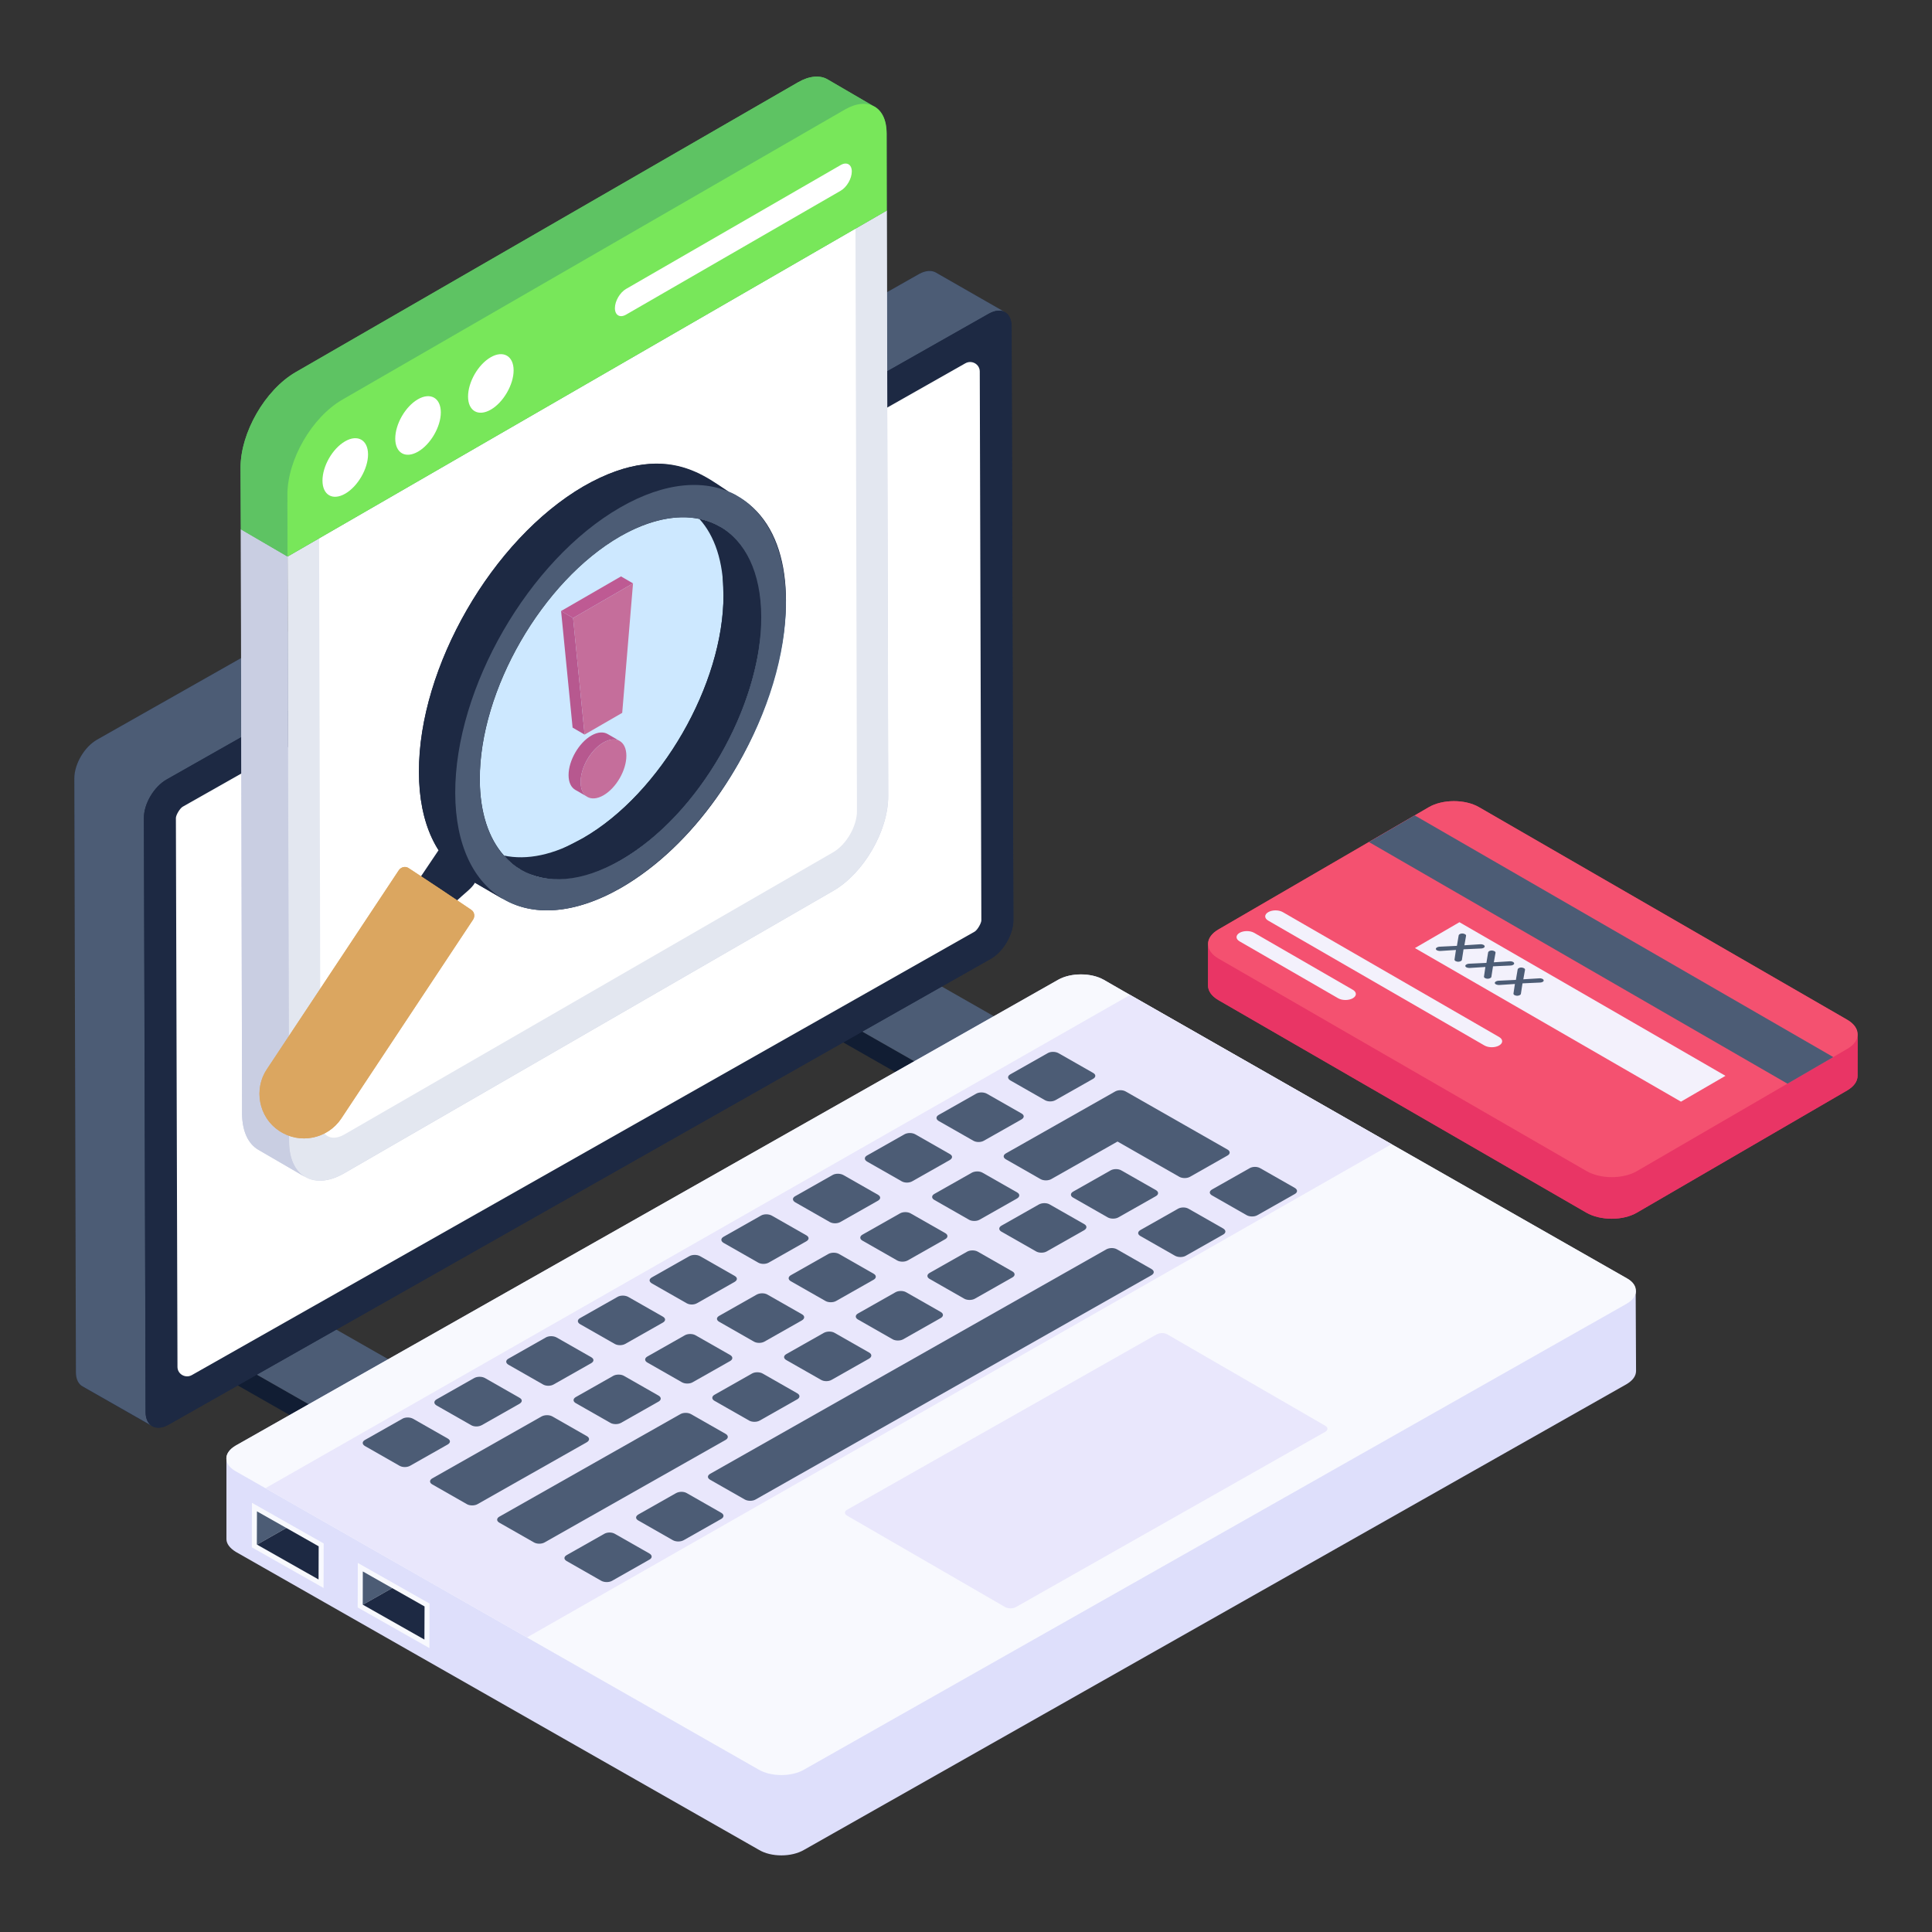 <svg width="72" height="72" viewBox="0 0 72 72" fill="none" xmlns="http://www.w3.org/2000/svg">
<rect x="0" y="0" width="72" height="72" fill="#333333" stroke="none"/>
<path d="M5.654 48.996L5.657 49.804L12.239 53.558L12.237 52.749L5.654 48.996Z" fill="#111D33"/>
<path d="M12.236 52.749L12.239 53.558L15.202 51.88L15.199 51.071L12.236 52.749Z" fill="#1D2943"/>
<path d="M5.654 48.996L12.237 52.749L15.2 51.071L8.617 47.317L5.654 48.996Z" fill="#4C5C75"/>
<path d="M28.217 36.21L28.219 37.019L34.802 40.773L34.8 39.964L28.217 36.21Z" fill="#111D33"/>
<path d="M34.799 39.964L34.801 40.773L37.764 39.094L37.762 38.286L34.799 39.964Z" fill="#1D2943"/>
<path d="M28.217 36.21L34.8 39.964L37.763 38.286L31.18 34.532L28.217 36.21Z" fill="#4C5C75"/>
<path d="M37.765 34.294C37.765 34.82 37.391 35.471 36.92 35.734L6.279 53.097C5.988 53.263 5.725 53.235 5.572 53.069C5.6 53.111 5.628 53.138 5.669 53.152L3.08 51.671C2.928 51.588 2.831 51.394 2.831 51.145L2.775 29.005C2.775 28.478 3.135 27.841 3.62 27.565L34.248 10.215C34.497 10.077 34.705 10.063 34.857 10.146L37.405 11.614C37.585 11.683 37.695 11.877 37.695 12.168L37.765 34.294Z" fill="#1D2943"/>
<path d="M37.448 11.63C37.305 11.548 37.09 11.56 36.852 11.689L6.214 29.046C5.736 29.315 5.354 29.959 5.366 30.486L5.426 52.621C5.426 52.879 5.522 53.066 5.677 53.148L3.08 51.668C2.925 51.586 2.829 51.398 2.829 51.141L2.77 29.006C2.77 28.479 3.14 27.835 3.617 27.565L34.255 10.209C34.493 10.08 34.708 10.068 34.864 10.15L37.448 11.63Z" fill="#4C5C75"/>
<path d="M36.853 11.69C37.318 11.426 37.7 11.64 37.702 12.164L37.766 34.298C37.767 34.822 37.387 35.467 36.923 35.731L6.282 53.09C5.809 53.358 5.427 53.144 5.425 52.62L5.361 30.486C5.36 29.962 5.74 29.317 6.212 29.049L36.853 11.69Z" fill="#1D2943"/>
<path d="M6.555 30.483C6.559 30.367 6.706 30.123 6.809 30.064L35.976 13.539C36.214 13.404 36.512 13.572 36.513 13.843L36.572 34.302C36.568 34.414 36.425 34.656 36.326 34.717L7.151 51.245C6.913 51.38 6.615 51.212 6.614 50.942L6.555 30.483Z" fill="white"/>
<path d="M9.629 55.312L28.28 65.946L20.346 61.432L9.629 55.312Z" fill="#DEDFFB"/>
<path d="M60.957 48.098V48.168C60.957 48.195 60.957 48.223 60.93 48.237C60.944 48.195 60.957 48.168 60.944 48.14C60.957 48.126 60.957 48.112 60.957 48.098Z" fill="#DEDFFB"/>
<path d="M60.957 48.098V48.168C60.957 48.154 60.957 48.154 60.943 48.14V48.126C60.943 48.112 60.957 48.112 60.957 48.098Z" fill="#DEDFFB"/>
<path d="M9.629 55.312L28.28 65.946L20.346 61.432L9.629 55.312Z" fill="#DEDFFB"/>
<path d="M60.971 51.089C60.971 51.283 60.846 51.449 60.611 51.588L29.969 68.937C29.499 69.214 28.737 69.214 28.28 68.937L8.785 57.832C8.563 57.694 8.439 57.528 8.439 57.361V54.371C8.425 54.191 8.549 54.011 8.785 53.872L39.44 36.509C39.911 36.246 40.659 36.246 41.129 36.509L41.849 36.924L52.566 43.044L60.625 47.641C60.86 47.766 60.971 47.946 60.943 48.126V48.14C60.957 48.167 60.943 48.195 60.929 48.237C60.957 48.223 60.957 48.195 60.957 48.167L60.971 51.089Z" fill="#DEDFFB"/>
<path d="M60.957 48.098V48.168C60.957 48.195 60.957 48.223 60.93 48.237C60.944 48.195 60.957 48.168 60.944 48.14C60.957 48.126 60.957 48.112 60.957 48.098Z" fill="#DEDFFB"/>
<path d="M60.61 48.593L29.96 65.951C29.5 66.218 28.74 66.218 28.279 65.951L20.349 61.429L9.627 55.31L8.786 54.831C8.312 54.565 8.325 54.139 8.786 53.873L39.436 36.514C39.91 36.248 40.656 36.248 41.13 36.514L41.849 36.927L52.571 43.046L60.624 47.635C61.084 47.888 61.084 48.327 60.61 48.593Z" fill="#F8F9FE"/>
<path d="M31.572 56.263C31.465 56.323 31.456 56.419 31.571 56.485L37.455 59.889C37.57 59.955 37.748 59.954 37.855 59.894L49.382 53.363C49.498 53.297 49.499 53.196 49.383 53.131L43.5 49.727C43.385 49.661 43.215 49.666 43.099 49.732L31.572 56.263Z" fill="#E9E7FC"/>
<path d="M51.86 42.64L19.638 61.023L9.891 55.461L42.113 37.078L51.86 42.64Z" fill="#E9E7FC"/>
<path d="M37.321 45.677C37.214 45.738 37.213 45.839 37.32 45.9L38.615 46.638C38.721 46.699 38.899 46.699 39.006 46.638L40.399 45.849C40.515 45.783 40.516 45.682 40.409 45.621L39.114 44.883C39.008 44.822 38.83 44.822 38.714 44.888L37.321 45.677Z" fill="#4C5C75"/>
<path d="M24.292 47.605C24.176 47.671 24.184 47.767 24.3 47.833L25.586 48.566C25.701 48.632 25.861 48.632 25.977 48.566L27.37 47.777C27.486 47.711 27.495 47.615 27.38 47.55L26.094 46.816C25.979 46.75 25.801 46.75 25.685 46.816L24.292 47.605Z" fill="#4C5C75"/>
<path d="M21.119 57.954C21.012 58.014 21.003 58.11 21.118 58.176L22.404 58.91C22.519 58.975 22.697 58.975 22.805 58.915L24.206 58.12C24.313 58.06 24.314 57.959 24.199 57.893L22.912 57.16C22.797 57.094 22.628 57.099 22.521 57.16L21.119 57.954Z" fill="#4C5C75"/>
<path d="M39.991 44.409C39.884 44.469 39.883 44.571 39.99 44.631L41.285 45.37C41.391 45.43 41.569 45.43 41.676 45.37L43.078 44.576C43.185 44.515 43.185 44.414 43.079 44.353L41.784 43.615C41.678 43.554 41.5 43.554 41.392 43.615L39.991 44.409Z" fill="#4C5C75"/>
<path d="M45.17 44.328C45.063 44.389 45.053 44.485 45.169 44.55L46.455 45.284C46.57 45.35 46.748 45.35 46.855 45.289L48.257 44.495C48.364 44.434 48.365 44.333 48.249 44.267L46.963 43.534C46.848 43.468 46.679 43.473 46.572 43.534L45.17 44.328Z" fill="#4C5C75"/>
<path d="M42.5 45.84C42.393 45.901 42.384 45.997 42.499 46.063L43.785 46.796C43.9 46.862 44.078 46.862 44.185 46.801L45.587 46.007C45.694 45.946 45.695 45.845 45.579 45.779L44.293 45.046C44.178 44.98 44.009 44.985 43.902 45.046L42.5 45.84Z" fill="#4C5C75"/>
<path d="M37.648 40.039C37.541 40.099 37.54 40.2 37.656 40.266L38.942 41C39.057 41.065 39.226 41.06 39.333 41L40.735 40.206C40.842 40.145 40.852 40.049 40.736 39.983L39.45 39.25C39.335 39.184 39.157 39.184 39.05 39.245L37.648 40.039Z" fill="#4C5C75"/>
<path d="M34.98 41.551C34.873 41.612 34.872 41.713 34.988 41.779L36.274 42.512C36.389 42.578 36.558 42.573 36.665 42.512L38.067 41.718C38.174 41.657 38.184 41.561 38.068 41.495L36.782 40.762C36.667 40.696 36.489 40.696 36.382 40.757L34.98 41.551Z" fill="#4C5C75"/>
<path d="M37.488 42.983C37.381 43.043 37.372 43.139 37.487 43.205L38.782 43.944C38.889 44.004 39.066 44.004 39.174 43.944L41.647 42.542L43.953 43.858C44.059 43.918 44.237 43.918 44.344 43.858L45.746 43.063C45.853 43.003 45.854 42.902 45.747 42.841L41.951 40.676C41.836 40.61 41.667 40.615 41.559 40.676L37.488 42.983Z" fill="#4C5C75"/>
<path d="M32.31 43.063C32.203 43.124 32.202 43.225 32.318 43.291L33.604 44.024C33.719 44.09 33.888 44.085 33.995 44.024L35.388 43.235C35.504 43.169 35.514 43.073 35.398 43.008L34.112 42.274C33.997 42.208 33.819 42.208 33.703 42.274L32.31 43.063Z" fill="#4C5C75"/>
<path d="M34.819 44.495C34.712 44.556 34.711 44.657 34.818 44.717L36.113 45.456C36.219 45.517 36.397 45.516 36.504 45.456L37.897 44.667C38.013 44.601 38.014 44.5 37.907 44.439L36.612 43.701C36.506 43.64 36.328 43.64 36.212 43.706L34.819 44.495Z" fill="#4C5C75"/>
<path d="M29.63 44.581C29.523 44.641 29.523 44.742 29.638 44.808L30.924 45.542C31.039 45.607 31.209 45.602 31.316 45.542L32.717 44.748C32.824 44.687 32.834 44.591 32.719 44.525L31.433 43.792C31.317 43.726 31.139 43.726 31.032 43.787L29.63 44.581Z" fill="#4C5C75"/>
<path d="M32.141 46.012C32.034 46.073 32.033 46.174 32.14 46.234L33.435 46.973C33.541 47.034 33.719 47.034 33.827 46.973L35.228 46.179C35.335 46.118 35.336 46.017 35.229 45.956L33.934 45.218C33.828 45.157 33.65 45.157 33.543 45.218L32.141 46.012Z" fill="#4C5C75"/>
<path d="M26.962 46.093C26.855 46.154 26.855 46.255 26.97 46.321L28.256 47.054C28.371 47.12 28.541 47.115 28.648 47.054L30.049 46.26C30.156 46.199 30.166 46.103 30.051 46.037L28.765 45.304C28.649 45.238 28.471 45.238 28.364 45.299L26.962 46.093Z" fill="#4C5C75"/>
<path d="M34.643 47.438C34.536 47.499 34.535 47.6 34.642 47.661L35.937 48.4C36.043 48.46 36.221 48.46 36.328 48.4L37.73 47.605C37.837 47.545 37.838 47.444 37.731 47.383L36.436 46.644C36.33 46.584 36.152 46.584 36.045 46.644L34.643 47.438Z" fill="#4C5C75"/>
<path d="M29.471 47.524C29.364 47.585 29.364 47.686 29.47 47.747L30.765 48.485C30.872 48.546 31.049 48.546 31.157 48.485L32.558 47.691C32.665 47.631 32.666 47.529 32.559 47.469L31.265 46.73C31.158 46.67 30.98 46.67 30.873 46.73L29.471 47.524Z" fill="#4C5C75"/>
<path d="M31.973 48.951C31.866 49.011 31.866 49.112 31.972 49.173L33.267 49.912C33.373 49.972 33.551 49.972 33.659 49.912L35.06 49.118C35.167 49.057 35.168 48.956 35.062 48.895L33.767 48.157C33.66 48.096 33.482 48.096 33.375 48.157L31.973 48.951Z" fill="#4C5C75"/>
<path d="M26.803 49.037C26.687 49.102 26.695 49.199 26.802 49.259L28.096 49.998C28.203 50.059 28.372 50.063 28.488 49.998L29.881 49.209C29.997 49.143 29.997 49.042 29.891 48.981L28.596 48.243C28.49 48.182 28.312 48.182 28.196 48.248L26.803 49.037Z" fill="#4C5C75"/>
<path d="M29.305 50.463C29.189 50.529 29.197 50.625 29.303 50.686L30.599 51.424C30.705 51.485 30.874 51.49 30.99 51.424L32.383 50.635C32.499 50.569 32.499 50.468 32.393 50.407L31.098 49.669C30.992 49.608 30.814 49.608 30.698 49.674L29.305 50.463Z" fill="#4C5C75"/>
<path d="M24.124 50.554C24.017 50.615 24.016 50.716 24.122 50.776L25.417 51.515C25.524 51.576 25.702 51.576 25.809 51.515L27.211 50.721C27.318 50.66 27.318 50.559 27.212 50.498L25.917 49.76C25.81 49.699 25.633 49.699 25.525 49.76L24.124 50.554Z" fill="#4C5C75"/>
<path d="M26.626 51.98C26.518 52.041 26.518 52.142 26.624 52.203L27.919 52.941C28.026 53.002 28.204 53.002 28.311 52.941L29.713 52.147C29.82 52.087 29.82 51.985 29.714 51.925L28.419 51.186C28.312 51.126 28.134 51.125 28.027 51.186L26.626 51.98Z" fill="#4C5C75"/>
<path d="M16.275 52.147C16.159 52.213 16.158 52.314 16.274 52.38L17.56 53.113C17.675 53.179 17.844 53.174 17.96 53.108L19.353 52.319C19.469 52.253 19.478 52.157 19.363 52.092L18.077 51.358C17.962 51.292 17.784 51.292 17.668 51.358L16.275 52.147Z" fill="#4C5C75"/>
<path d="M13.597 53.665C13.49 53.725 13.489 53.827 13.605 53.892L14.891 54.626C15.006 54.691 15.175 54.686 15.282 54.626L16.684 53.832C16.791 53.771 16.801 53.675 16.685 53.609L15.399 52.876C15.284 52.81 15.106 52.81 14.999 52.871L13.597 53.665Z" fill="#4C5C75"/>
<path d="M26.467 54.924C26.36 54.985 26.35 55.081 26.466 55.147L27.752 55.88C27.867 55.946 28.045 55.946 28.152 55.885L42.91 47.524C43.026 47.459 43.026 47.358 42.911 47.292L41.625 46.558C41.51 46.493 41.34 46.498 41.224 46.563L26.467 54.924Z" fill="#4C5C75"/>
<path d="M16.108 55.096C16.001 55.157 16 55.258 16.107 55.318L17.402 56.057C17.508 56.118 17.686 56.117 17.793 56.057L21.864 53.751C21.98 53.685 21.981 53.584 21.875 53.523L20.58 52.784C20.473 52.724 20.295 52.724 20.179 52.789L16.108 55.096Z" fill="#4C5C75"/>
<path d="M18.608 56.522C18.501 56.583 18.5 56.684 18.607 56.745L19.902 57.483C20.008 57.544 20.186 57.544 20.293 57.483L27.043 53.66C27.15 53.599 27.15 53.498 27.044 53.437L25.749 52.699C25.642 52.638 25.465 52.638 25.357 52.699L18.608 56.522Z" fill="#4C5C75"/>
<path d="M21.615 49.123C21.508 49.183 21.507 49.285 21.622 49.35L22.909 50.084C23.024 50.149 23.193 50.144 23.3 50.084L24.702 49.29C24.809 49.229 24.818 49.133 24.703 49.067L23.417 48.334C23.302 48.268 23.124 48.268 23.017 48.329L21.615 49.123Z" fill="#4C5C75"/>
<path d="M21.456 52.066C21.349 52.127 21.348 52.228 21.454 52.289L22.749 53.027C22.856 53.088 23.034 53.088 23.141 53.027L24.543 52.233C24.65 52.173 24.65 52.072 24.544 52.011L23.249 51.272C23.142 51.212 22.965 51.212 22.857 51.272L21.456 52.066Z" fill="#4C5C75"/>
<path d="M18.945 50.635C18.838 50.696 18.837 50.797 18.953 50.862L20.239 51.596C20.354 51.662 20.523 51.657 20.63 51.596L22.032 50.802C22.139 50.741 22.148 50.645 22.033 50.579L20.747 49.846C20.632 49.78 20.454 49.78 20.346 49.841L18.945 50.635Z" fill="#4C5C75"/>
<path d="M23.797 56.436C23.681 56.502 23.672 56.598 23.787 56.664L25.073 57.397C25.188 57.463 25.366 57.463 25.482 57.397L26.875 56.608C26.991 56.543 26.992 56.441 26.876 56.376L25.59 55.642C25.475 55.577 25.306 55.582 25.19 55.647L23.797 56.436Z" fill="#4C5C75"/>
<path d="M12.063 57.52L12.058 59.179L9.385 57.665L9.39 56.006L12.063 57.52Z" fill="#F8F9FE"/>
<path d="M9.576 56.323L9.572 57.559L9.578 57.563L10.671 56.943L9.576 56.323Z" fill="#4C5C75"/>
<path d="M9.578 57.563L11.872 58.862L11.876 57.626L10.671 56.943L9.578 57.563Z" fill="#1D2943"/>
<path d="M16.008 59.761L16.003 61.419L13.33 59.905L13.335 58.246L16.008 59.761Z" fill="#F8F9FE"/>
<path d="M13.521 58.563L13.518 59.8L13.524 59.803L14.616 59.184L13.521 58.563Z" fill="#4C5C75"/>
<path d="M13.523 59.803L15.817 61.102L15.822 59.867L14.616 59.184L13.523 59.803Z" fill="#1D2943"/>
<path d="M33.099 29.655C33.112 30.957 32.185 32.549 31.049 33.2L12.828 43.723C12.232 44.069 11.692 44.083 11.319 43.806C11.332 43.834 11.36 43.848 11.374 43.861L9.629 42.851C9.255 42.629 9.034 42.172 9.02 41.522L8.979 19.728L10.709 20.738L10.778 42.546L10.723 20.738L11.886 20.06V17.332C11.886 16.765 12.274 16.086 12.772 15.809L31.492 4.995C31.7 4.871 31.866 4.968 31.866 5.217L31.88 8.526L33.043 7.848L33.099 29.655Z" fill="#C9CEE2"/>
<path d="M33.049 7.846L33.103 29.65C33.107 30.958 32.188 32.545 31.054 33.199L12.835 43.718C11.697 44.375 10.776 43.851 10.773 42.542L10.719 20.739L33.049 7.846Z" fill="#E3E7F0"/>
<path d="M31.492 4.993C31.698 4.875 31.872 4.968 31.873 5.21L31.936 30.23C31.938 30.788 31.538 31.479 31.053 31.759L12.835 42.278C12.344 42.561 11.948 42.329 11.946 41.772L11.885 17.333C11.883 16.77 12.277 16.087 12.768 15.804L31.492 4.993Z" fill="white"/>
<path d="M11.367 43.861L9.625 42.845C9.253 42.63 9.03 42.176 9.022 41.524L8.973 19.721L10.715 20.737L10.773 42.539C10.773 43.192 11.004 43.646 11.367 43.861Z" fill="#C9CEE2"/>
<path d="M10.718 20.739L8.973 19.724L31.303 6.832L33.049 7.846L10.718 20.739Z" fill="#C3C7CF"/>
<path d="M33.043 4.968V7.848L10.723 20.738L10.71 18.44V20.738L8.979 19.728L8.965 17.429C8.965 16.128 9.879 14.535 11.014 13.871L29.734 3.071C30.163 2.821 30.565 2.794 30.842 2.96L32.531 3.943C32.849 4.082 33.043 4.442 33.043 4.968Z" fill="#5EC363"/>
<path d="M32.587 3.976C32.306 3.811 31.919 3.836 31.481 4.083L12.763 14.891C11.623 15.552 10.707 17.137 10.707 18.442L10.715 20.737L8.973 19.721L8.965 17.426C8.965 16.122 9.873 14.536 11.012 13.876L29.739 3.068C30.168 2.82 30.564 2.795 30.845 2.96L32.587 3.976Z" fill="#5EC363"/>
<path d="M31.485 4.083C32.339 3.59 33.037 3.981 33.04 4.969L33.048 7.846L10.717 20.739L10.711 18.443C10.707 17.134 11.621 15.551 12.76 14.893L31.485 4.083Z" fill="#78E75A"/>
<path d="M12.861 16.446C13.329 16.176 13.714 16.395 13.716 16.933C13.717 17.465 13.335 18.127 12.867 18.397C12.395 18.67 12.019 18.445 12.018 17.913C12.016 17.375 12.389 16.719 12.861 16.446Z" fill="white"/>
<path d="M15.574 14.88C16.042 14.61 16.427 14.829 16.428 15.367C16.43 15.899 16.048 16.561 15.58 16.831C15.107 17.104 14.732 16.879 14.73 16.347C14.729 15.809 15.102 15.153 15.574 14.88Z" fill="white"/>
<path d="M18.287 13.314C18.755 13.044 19.14 13.263 19.141 13.8C19.143 14.332 18.76 14.995 18.293 15.265C17.82 15.537 17.445 15.313 17.443 14.781C17.442 14.243 17.815 13.586 18.287 13.314Z" fill="white"/>
<path d="M31.329 6.151C31.556 6.02 31.743 6.127 31.744 6.388C31.745 6.653 31.558 6.976 31.331 7.107L23.331 11.726C23.104 11.857 22.917 11.75 22.916 11.484C22.915 11.224 23.102 10.901 23.328 10.77L31.329 6.151Z" fill="white"/>
<path d="M23.095 27.614C22.941 27.524 22.724 27.535 22.486 27.673C22.015 27.942 21.634 28.604 21.639 29.149C21.639 29.419 21.735 29.609 21.888 29.694L21.438 29.435C21.285 29.345 21.189 29.16 21.189 28.884C21.189 28.345 21.57 27.683 22.036 27.413C22.274 27.276 22.491 27.265 22.645 27.355L23.095 27.614Z" fill="#DF3260"/>
<path d="M22.485 27.673C22.958 27.4 23.341 27.619 23.343 28.162C23.344 28.706 22.964 29.365 22.491 29.638C22.021 29.909 21.638 29.691 21.637 29.147C21.635 28.604 22.016 27.945 22.485 27.673Z" fill="#F45170"/>
<path d="M21.786 27.376L21.339 27.116L20.91 22.77L21.358 23.031L21.786 27.376Z" fill="#DF3260"/>
<path d="M21.358 23.031L20.91 22.771L23.143 21.481L23.591 21.741L21.358 23.031Z" fill="#E93565"/>
<path d="M23.591 21.741L23.188 26.566L21.786 27.376L21.357 23.031L23.591 21.741Z" fill="#F45170"/>
<g opacity="0.3">
<path d="M29.294 22.445C29.304 26.346 26.546 31.122 23.149 33.078C19.742 35.044 16.973 33.469 16.963 29.558C16.953 25.646 19.701 20.881 23.108 18.915C26.505 16.949 29.273 18.534 29.294 22.445Z" fill="#57B3FE"/>
</g>
<path d="M28.307 23.965C28.28 24.283 28.21 24.615 28.127 24.948C27.671 26.9 26.577 28.908 25.178 30.403C24.438 31.176 23.749 31.701 23.143 32.051C22.058 32.673 20.893 33.002 19.723 32.563C19.612 32.521 19.501 32.466 19.404 32.411C19.377 32.397 19.349 32.369 19.307 32.355C19.114 32.231 18.934 32.065 18.781 31.884C19.626 32.065 20.637 31.871 21.73 31.234C24.624 29.572 26.964 25.501 26.964 22.178C26.964 20.932 26.632 19.963 26.064 19.34C26.258 19.368 26.452 19.437 26.632 19.52C26.729 19.561 26.812 19.617 26.895 19.658C28.184 20.394 28.552 22.498 28.307 23.965Z" fill="#1D2943"/>
<path d="M27.381 18.44C26.621 18.188 25.13 16.183 21.745 18.122C18.353 20.102 15.598 24.865 15.611 28.769C15.611 30.708 16.304 32.078 17.411 32.729L18.768 33.518C18.741 33.505 18.727 33.491 18.699 33.463C19.821 34.169 21.399 34.086 23.144 33.089C28.636 29.919 31.403 20.522 27.381 18.44ZM28.128 24.948C27.671 26.9 26.578 28.908 25.179 30.403C24.438 31.176 23.75 31.701 23.144 32.051C21.473 33.01 20.125 32.792 19.724 32.563C19.613 32.521 19.502 32.466 19.405 32.411C19.378 32.397 19.35 32.369 19.308 32.355C19.114 32.231 18.934 32.065 18.782 31.884C18.215 31.248 17.882 30.278 17.882 29.046C17.868 25.723 20.208 21.666 23.102 19.991C24.196 19.368 25.221 19.16 26.065 19.34C26.259 19.368 26.453 19.437 26.633 19.52C26.73 19.561 26.813 19.617 26.896 19.658C28.188 20.396 28.553 22.497 28.308 23.965C28.281 24.283 28.211 24.615 28.128 24.948Z" fill="#1D2943"/>
<path d="M28.309 22.151C28.405 22.763 28.356 23.398 28.309 23.965C28.395 23.446 28.408 22.778 28.309 22.151Z" fill="#1D2943"/>
<path d="M23.139 32.047C21.682 32.892 20.363 32.97 19.406 32.409C19.546 32.356 21.591 31.314 21.736 31.23C24.625 29.566 26.97 25.496 26.961 22.177C26.961 22.037 26.857 19.773 26.838 19.632C30.161 21.553 27.732 29.401 23.139 32.047Z" fill="#1D2943"/>
<path d="M27.488 18.492C26.367 17.834 24.816 17.928 23.108 18.916C19.699 20.883 16.956 25.647 16.964 29.557C16.972 31.501 17.654 32.864 18.766 33.515L17.41 32.727C16.305 32.084 15.615 30.713 15.615 28.77C15.6 24.859 18.35 20.095 21.751 18.128C25.2 16.144 26.661 18.214 27.488 18.492Z" fill="#1D2943"/>
<path d="M23.104 18.917C26.506 16.953 29.277 18.532 29.288 22.441C29.299 26.351 26.546 31.119 23.144 33.083C19.742 35.047 16.976 33.465 16.965 29.556C16.954 25.646 19.702 20.881 23.104 18.917ZM23.141 32.049C26.031 30.38 28.379 26.313 28.369 22.992C28.36 19.665 25.997 18.324 23.107 19.993C20.211 21.665 17.868 25.722 17.878 29.049C17.887 32.37 20.245 33.72 23.141 32.049Z" fill="#4C5C75"/>
<path d="M15.126 36.557C15.114 36.555 15.065 36.531 14.986 36.485C14.75 36.347 14.312 36.054 13.995 35.831C13.81 35.697 13.709 35.617 13.711 35.598L16.343 31.686C16.355 31.687 16.404 31.711 16.483 31.758C19.349 33.44 16.559 32.363 15.126 36.557Z" fill="#1D2943"/>
<path d="M17.634 34.266L12.718 41.688C12.206 42.449 11.167 42.657 10.406 42.145C9.593 41.611 9.478 40.519 9.949 39.846L14.864 32.425C14.947 32.314 15.113 32.272 15.224 32.355C15.75 32.688 17.052 33.56 17.564 33.906C17.689 33.989 17.703 34.155 17.634 34.266Z" fill="#DBA660"/>
<path d="M9.945 39.845L14.869 32.429C14.949 32.308 15.106 32.27 15.228 32.349C15.747 32.687 17.055 33.56 17.563 33.911C17.682 33.993 17.707 34.151 17.627 34.272L12.713 41.682C12.204 42.45 11.166 42.656 10.401 42.141C9.644 41.631 9.44 40.606 9.945 39.845Z" fill="#DBA660"/>
<path d="M69.225 38.545V40.096C69.225 40.289 69.1 40.483 68.837 40.635L61 45.191C60.488 45.495 59.643 45.495 59.117 45.191L45.409 37.271C45.146 37.118 45.022 36.925 45.022 36.731V35.18C45.022 34.986 45.146 34.792 45.409 34.64C45.549 34.559 53.746 29.794 53.246 30.085C53.758 29.78 54.603 29.78 55.115 30.085L68.837 38.005C69.111 38.161 69.237 38.368 69.217 38.577C69.218 38.566 69.225 38.555 69.225 38.545Z" fill="#E93565"/>
<path d="M45.018 36.726C45.018 36.925 45.146 37.12 45.407 37.272L59.122 45.193C59.644 45.492 60.484 45.492 61.002 45.193L68.842 40.637C69.098 40.485 69.226 40.29 69.226 40.096L69.231 38.548C69.231 38.743 69.103 38.938 68.847 39.09L61.006 43.645C60.489 43.944 59.649 43.944 59.127 43.645L45.411 35.725C45.151 35.573 45.022 35.378 45.022 35.179L45.018 36.726Z" fill="#E93565"/>
<path d="M68.838 38C69.359 38.301 69.362 38.787 68.844 39.088L61.005 43.643C60.487 43.944 59.648 43.944 59.127 43.643L45.41 35.724C44.891 35.425 44.889 34.938 45.407 34.637L53.245 30.082C53.763 29.781 54.603 29.781 55.121 30.08L68.838 38Z" fill="#F45170"/>
<path d="M68.321 39.394L66.614 40.386L51.016 31.38L52.722 30.388L68.321 39.394Z" fill="#4C5C75"/>
<path d="M55.868 38.646C56.019 38.733 56.02 38.873 55.87 38.961C55.719 39.048 55.474 39.05 55.323 38.963L47.263 34.309C47.111 34.222 47.114 34.08 47.264 33.993C47.415 33.905 47.656 33.905 47.808 33.993L55.868 38.646Z" fill="#F3F1FC"/>
<path d="M50.415 36.886C50.566 36.974 50.567 37.114 50.417 37.201C50.266 37.288 50.022 37.29 49.87 37.203L46.195 35.081C46.043 34.993 46.045 34.852 46.196 34.764C46.346 34.677 46.588 34.677 46.74 34.764L50.415 36.886Z" fill="#F3F1FC"/>
<path d="M64.303 40.093L62.645 41.056L52.73 35.332L54.389 34.368L64.303 40.093Z" fill="#F3F1FC"/>
<path d="M54.608 35.994C54.605 36.053 54.716 36.079 54.775 36.073L55.356 36.036L55.305 36.384C55.287 36.442 55.383 36.477 55.445 36.475C55.495 36.474 55.577 36.449 55.58 36.399L55.64 36.012L56.309 35.982C56.357 35.977 56.432 35.952 56.428 35.904C56.426 35.848 56.328 35.818 56.271 35.824L55.671 35.862L55.733 35.513C55.75 35.459 55.652 35.422 55.594 35.422C55.542 35.421 55.468 35.444 55.458 35.496L55.394 35.884L54.737 35.915C54.684 35.92 54.612 35.947 54.608 35.994Z" fill="#4C5C75"/>
<path d="M53.51 35.36C53.507 35.419 53.619 35.445 53.678 35.44L54.259 35.402L54.207 35.748C54.191 35.81 54.284 35.843 54.347 35.841C54.399 35.84 54.477 35.816 54.482 35.765L54.542 35.378L55.211 35.347C55.26 35.343 55.333 35.318 55.33 35.269C55.328 35.213 55.23 35.184 55.173 35.189L54.574 35.228L54.635 34.879C54.651 34.824 54.554 34.788 54.497 34.788C54.443 34.787 54.368 34.81 54.36 34.862L54.295 35.249L53.639 35.281C53.585 35.286 53.514 35.314 53.51 35.36Z" fill="#4C5C75"/>
<path d="M55.707 36.628C55.704 36.687 55.816 36.713 55.875 36.708L56.456 36.67L56.404 37.017C56.387 37.077 56.482 37.111 56.545 37.109C56.596 37.108 56.675 37.084 56.68 37.033L56.739 36.647L57.408 36.616C57.46 36.611 57.532 36.588 57.528 36.538C57.528 36.483 57.428 36.452 57.372 36.459L56.77 36.496L56.832 36.147C56.85 36.093 56.752 36.056 56.694 36.056C56.641 36.055 56.568 36.079 56.558 36.13L56.493 36.518L55.836 36.549C55.783 36.554 55.712 36.582 55.707 36.628Z" fill="#4C5C75"/>
</svg>
